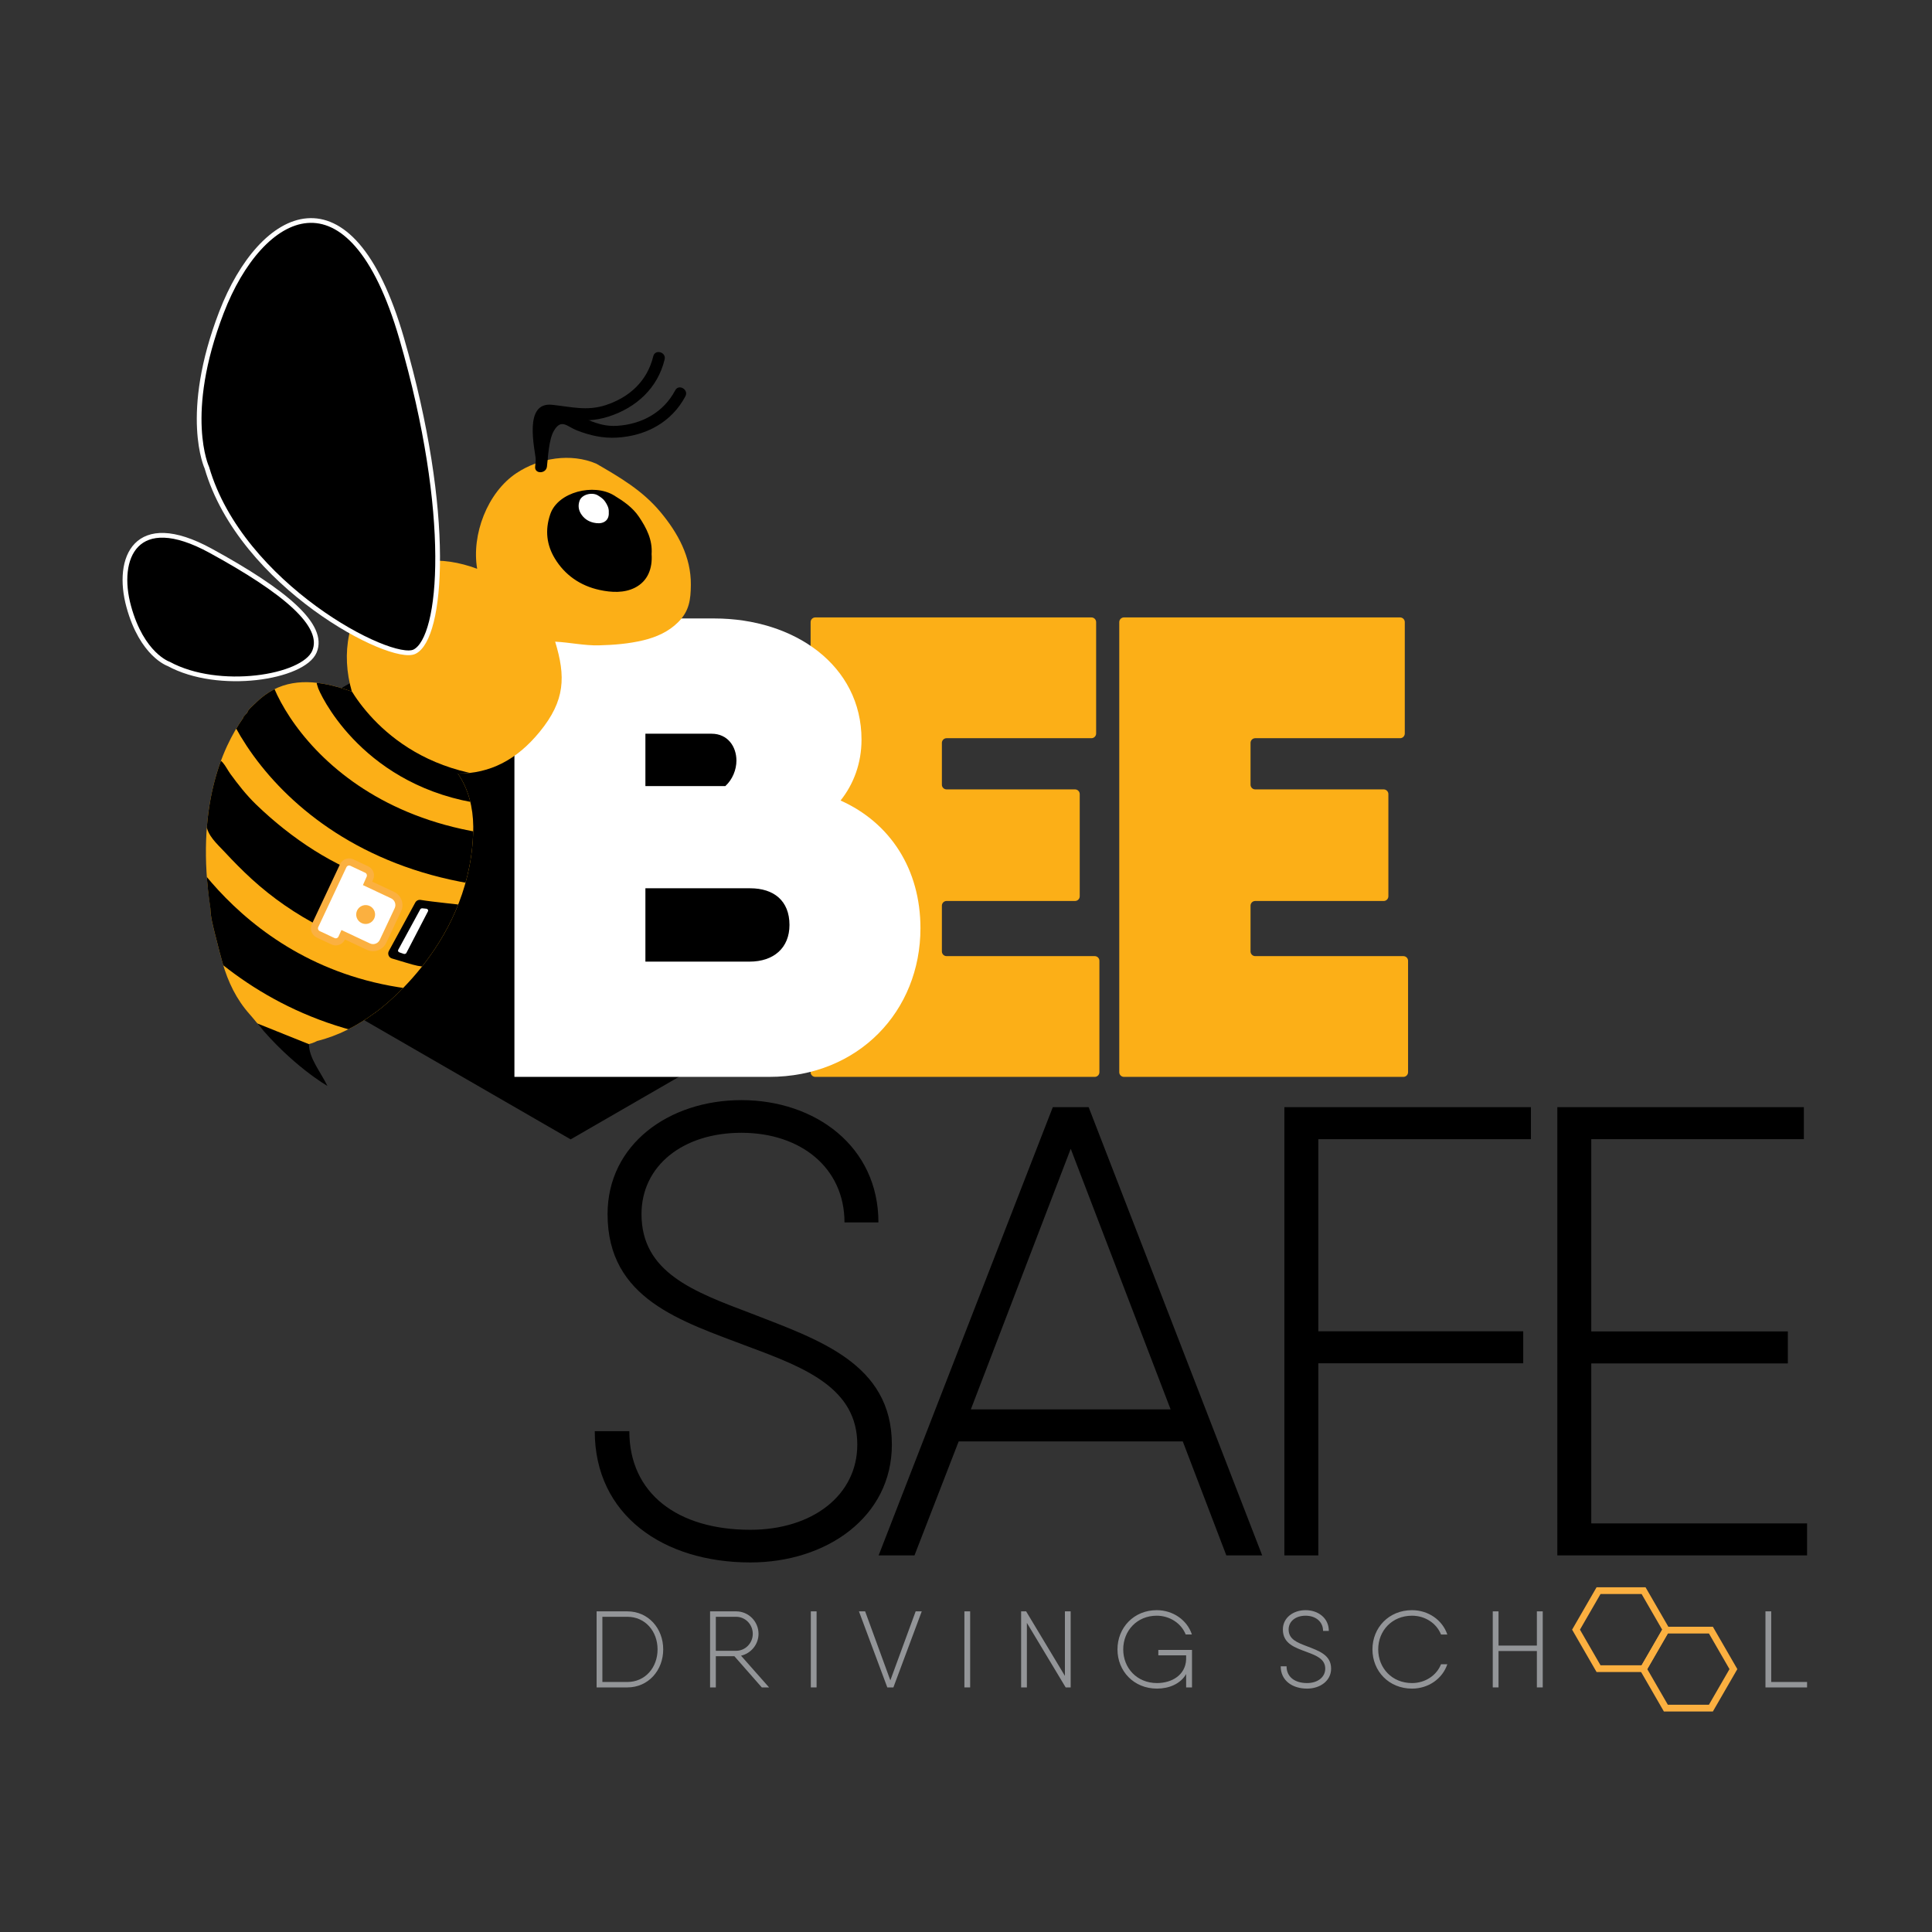 <?xml version="1.0" encoding="utf-8"?>
<!-- Generator: Adobe Illustrator 25.2.0, SVG Export Plug-In . SVG Version: 6.00 Build 0)  -->
<svg version="1.1" id="Layer_1" xmlns="http://www.w3.org/2000/svg" xmlns:xlink="http://www.w3.org/1999/xlink" x="0px" y="0px"
	 width="500px" height="500px" viewBox="0 0 500 500" style="enable-background:new 0 0 500 500;" xml:space="preserve">
<rect x="0" y="0" width="500" height="500" fill="#333333" stroke="none"/>
<style type="text/css">
	.st0{fill:#FFFFFF;}
	.st1{fill:#FCAF17;}
	.st2{clip-path:url(#SVGID_2_);fill:#FCAF17;}
	.st3{clip-path:url(#SVGID_2_);}
	.st4{clip-path:url(#SVGID_6_);}
	.st5{fill:#FBB040;}
	.st6{clip-path:url(#SVGID_2_);fill:#FFFFFF;}
	.st7{clip-path:url(#SVGID_2_);fill:none;stroke:#000000;stroke-width:13.432;stroke-miterlimit:10;}
	
		.st8{clip-path:url(#SVGID_2_);fill:none;stroke:#000000;stroke-width:7.327;stroke-linecap:round;stroke-linejoin:round;stroke-miterlimit:10;}
	.st9{stroke:#FFFFFF;stroke-width:1.221;stroke-miterlimit:10;}
	.st10{fill:#939598;}
</style>
<g>
	<polygon points="213.087,257.107 147.683,294.868 82.278,257.107 82.278,181.584 147.683,143.823 213.087,181.584 	"/>
	<g>
		<path d="M141.891,119.966c-0.367-2.759-1.333-6.764-0.611-9.506c1.051-3.993,2.751-2.236,5.743-1.879
			c3.616,0.431,7.057,0.338,10.538-0.79c7.137-2.311,12.674-7.384,14.445-14.778c0.457-1.91-2.486-2.724-2.944-0.812
			c-1.53,6.388-6.167,10.644-12.312,12.646c-4.863,1.585-8.943,0.431-13.856-0.087c-7.361-0.776-4.652,10.718-4.055,15.205
			C139.093,121.885,142.149,121.91,141.891,119.966L141.891,119.966z"/>
	</g>
	<g>
		<g>
			<path class="st0" d="M299.522,223.881c2.035,0,2.038-3.162,0-3.162C297.488,220.719,297.484,223.881,299.522,223.881
				L299.522,223.881z"/>
		</g>
	</g>
	<g>
		<path class="st1" d="M284.526,248.658v28.822c0,0.672-0.545,1.217-1.217,1.217h-63.333h-8.974c-0.672,0-1.217-0.545-1.217-1.217
			V161.006c0-0.672,0.545-1.217,1.217-1.217h32.756h38.702c0.672,0,1.217,0.545,1.217,1.217v28.823c0,0.672-0.545,1.217-1.217,1.217
			h-37.485c-0.672,0-1.217,0.545-1.217,1.217v10.815c0,0.672,0.545,1.217,1.217,1.217h33.239c0.672,0,1.217,0.545,1.217,1.217
			v26.444c0,0.672-0.545,1.217-1.217,1.217h-33.239c-0.672,0-1.217,0.545-1.217,1.217v11.836c0,0.672,0.545,1.217,1.217,1.217
			h38.334C283.981,247.441,284.526,247.986,284.526,248.658z"/>
		<path class="st1" d="M364.406,248.658v28.822c0,0.672-0.545,1.217-1.217,1.217h-63.333h-8.974c-0.672,0-1.217-0.545-1.217-1.217
			V161.006c0-0.672,0.545-1.217,1.217-1.217h32.756h38.702c0.672,0,1.217,0.545,1.217,1.217v28.823c0,0.672-0.545,1.217-1.217,1.217
			h-37.485c-0.672,0-1.217,0.545-1.217,1.217v10.815c0,0.672,0.545,1.217,1.217,1.217h33.239c0.672,0,1.217,0.545,1.217,1.217
			v26.444c0,0.672-0.545,1.217-1.217,1.217h-33.239c-0.672,0-1.217,0.545-1.217,1.217v11.836c0,0.672,0.545,1.217,1.217,1.217
			h38.334C363.862,247.441,364.406,247.986,364.406,248.658z"/>
	</g>
	<path class="st0" d="M238.212,240.223c0,21.355-15.932,38.473-39.151,38.473h-59.15h-6.779v-118.64h33.897h17.796
		c20.847,0,38.134,12.203,38.134,31.355c0,6.101-2.034,11.525-5.424,15.762C230.416,212.936,238.212,224.97,238.212,240.223z
		 M167.029,189.886v13.559h20.677c1.864-1.695,2.881-4.237,2.881-6.61c0-3.559-2.203-6.949-6.44-6.949H167.029z M204.316,239.376
		c0-6.271-4.068-9.491-10.169-9.491h-27.118v18.983h26.948C200.248,248.867,204.316,245.308,204.316,239.376z"/>
	<g>
		<defs>
			<path id="SVGID_1_" d="M170.921,132.508c-4.618-5.54-10.428-8.947-16.584-12.499c-6.605-2.839-14.734-1.506-20.651,2.416
				c-7.571,5.018-11.69,15.968-10.201,24.776c-9.182-3.42-18.964-3.13-26.162,4.185c-7.371,7.491-9.124,17.696-6.258,27.604
				c-6.482-2.335-13.92-3.859-20.328-0.48c-0.749,0.395-1.46,0.854-2.143,1.351l-0.003-0.006c0,0-0.023,0.021-0.035,0.032
				c-0.846,0.618-1.646,1.3-2.389,2.04c-0.457,0.455-2.094,1.802-2.146,2.448c-0.013,0.156-1.239,1.192-1.1,1.457
				c-5.465,7.716-12.392,23.278-8.489,49.161c-0.012-0.012,0.018,0.073,0.006,0.061c0.074,2.37,0.663,4.457,1.169,6.52
				c0.378,1.542,0.768,3.081,1.171,4.616c0.035,0.135,0.062,0.264,0.098,0.399l0.011,0.004c0.231,0.872,0.459,1.744,0.71,2.61
				c1.434,4.963,3.562,9.411,7.02,13.294c2.1,2.358,3.58,4.772,6.436,6.182c3.363,1.66,7.527,2.603,11.01,0.736
				c5.45-1.356,10.389-3.924,14.84-7.216l0.023,0.009c0,0,24.181-16.748,25.494-45.876c0.048-0.805,0.07-1.611,0.061-2.414
				c0-0.027,0.002-0.052,0.002-0.079l-0.004,0c-0.062-4.815-1.187-9.542-3.972-13.634c8.31-0.003,15.175-3.516,21.126-10.764
				c6.71-8.174,6.765-14.414,4.042-23.375c3.835,0.188,7.473,1.043,11.351,0.949c3.84-0.093,7.701-0.408,11.445-1.303
				c3.395-0.812,6.602-2.235,9.085-4.745c2.834-2.865,3.202-5.764,3.236-9.631C178.855,144.138,175.458,137.951,170.921,132.508z"/>
		</defs>
		<clipPath id="SVGID_2_">
			<use xlink:href="#SVGID_1_"  style="overflow:visible;"/>
		</clipPath>
		<path class="st2" d="M170.921,132.508c-4.618-5.54-10.428-8.947-16.584-12.499c-6.605-2.839-14.734-1.506-20.651,2.416
			c-7.571,5.018-11.69,15.968-10.201,24.776c-9.182-3.42-18.964-3.13-26.162,4.185c-7.371,7.491-9.124,17.696-6.258,27.604
			c-6.482-2.335-13.92-3.859-20.328-0.48c-0.749,0.395-1.46,0.854-2.143,1.351l-0.003-0.006c0,0-0.023,0.021-0.035,0.032
			c-0.846,0.618-1.646,1.3-2.389,2.04c-0.457,0.455-2.094,1.802-2.146,2.448c-0.013,0.156-2.469,2.603-2.33,2.868
			c-5.465,7.716-11.118,21.963-7.216,47.846c-0.012-0.012-0.025-0.024-0.037-0.036c-0.338,2.113,0.663,4.457,1.169,6.52
			c0.378,1.542,0.768,3.081,1.171,4.616c0.035,0.135,0.062,0.264,0.098,0.399l0.011,0.004c0.231,0.872,0.459,1.744,0.71,2.61
			c1.434,4.963,3.562,9.411,7.02,13.294c2.1,2.358,3.58,4.772,6.436,6.182c3.363,1.66,7.527,2.603,11.01,0.736
			c5.45-1.356,10.389-3.924,14.84-7.216l0.023,0.009c0,0,24.181-16.748,25.494-45.876c0.048-0.805,0.07-1.611,0.061-2.414
			c0-0.027,0.002-0.052,0.002-0.079l-0.004,0c-0.062-4.815-1.187-9.542-3.972-13.634c8.31-0.003,15.175-3.516,21.126-10.764
			c6.71-8.174,6.765-14.414,4.042-23.375c3.835,0.188,7.473,1.043,11.351,0.949c3.84-0.093,7.701-0.408,11.445-1.303
			c3.395-0.812,6.602-2.235,9.085-4.745c2.834-2.865,3.202-5.764,3.236-9.631C178.855,144.138,175.458,137.951,170.921,132.508z"/>
		<path class="st3" d="M66.26,208.184c-2.508-2.426-4.641-5.153-6.688-7.97c-1.071-1.473-2.774-5.409-3.987-2.461
			c-1.367,3.324-1.351,3.424-2.26,6.906c-0.67,2.567-0.211,5.856,0.032,8.55c0.274,3.028,2.81,5.161,4.758,7.255
			c2.252,2.422,4.571,4.784,7.012,7.016c5.316,4.862,11.478,9.136,18.066,12.489l6.342-15.371c-2.786-1.334-5.521-2.827-8.198-4.513
			C75.962,216.7,70.825,212.6,66.26,208.184z M107.451,233.618l-6.828,12.522c-0.389,0.76,0.012,1.686,0.834,1.919
			c2.159,0.613,5.287,1.647,6.617,1.89c2.694,0.492,5.314,0.374,7.164-2.051c3.76-4.929,4.446-7.551,6.023-13.472
			c-3.056-0.445-8.884-0.955-12.387-1.528C108.292,232.804,107.719,233.095,107.451,233.618z"/>
		<path class="st3" d="M68.618,267.254"/>
		<g class="st3">
			<defs>
				<path id="SVGID_3_" d="M82.064,269.416c8.03-1.997,14.976-6.586,20.837-12.325c-18.317-1.637-35.389-8.98-48.463-22.037
					c-0.338,2.113,0.663,4.457,1.169,6.52c0.626,2.553,1.261,5.105,1.991,7.63c1.434,4.963,3.562,9.411,7.02,13.294
					c2.1,2.358,3.58,4.772,6.436,6.182C74.417,270.34,78.581,271.283,82.064,269.416"/>
			</defs>
			<clipPath id="SVGID_4_">
				<use xlink:href="#SVGID_3_"  style="overflow:visible;"/>
			</clipPath>
		</g>
		<g class="st3">
			<defs>
				<path id="SVGID_5_" d="M68.591,179.855c0,0-23.819,21.325-11.714,66.734l40.05,15.619c0,0,25.289-16.838,25.557-48.369
					l-8.941-0.466l-35.91-19.935l-6.594-8.512L68.591,179.855z"/>
			</defs>
			<clipPath id="SVGID_6_">
				<use xlink:href="#SVGID_5_"  style="overflow:visible;"/>
			</clipPath>
			<g class="st4">
				<path class="st0" d="M96.551,245.251c-0.419,0-0.825-0.091-1.206-0.27l-6.522-3.066l-0.393,0.86
					c-0.279,0.597-0.878,0.978-1.53,0.978c-0.25,0-0.491-0.054-0.717-0.161l-3.838-1.803c-0.84-0.396-1.203-1.402-0.81-2.242
					l7.292-15.503c0.274-0.587,0.873-0.969,1.523-0.969c0.25,0,0.492,0.054,0.719,0.161l3.838,1.803
					c0.407,0.19,0.716,0.529,0.869,0.953c0.153,0.424,0.131,0.883-0.061,1.291l-0.588,1.331l6.48,3.045
					c0.687,0.322,1.207,0.893,1.464,1.607c0.258,0.714,0.221,1.486-0.103,2.173l-3.846,8.18
					C98.658,244.611,97.648,245.251,96.551,245.251L96.551,245.251z"/>
				<path class="st5" d="M90.351,223.991c0.11,0,0.222,0.024,0.328,0.074l3.839,1.804c0.385,0.18,0.551,0.639,0.369,1.024
					l-0.96,2.169l7.291,3.426c0.963,0.451,1.376,1.598,0.923,2.56l-3.847,8.181c-0.327,0.697-1.02,1.106-1.743,1.106
					c-0.274,0-0.553-0.059-0.817-0.183l-7.36-3.46l-0.777,1.703c-0.131,0.279-0.408,0.442-0.697,0.442
					c-0.11,0-0.221-0.024-0.327-0.073l-3.839-1.803c-0.384-0.182-0.549-0.64-0.37-1.025l7.291-15.502
					C89.786,224.155,90.063,223.991,90.351,223.991 M90.351,222.16c-1.006,0-1.93,0.589-2.355,1.5l-7.289,15.496
					c-0.606,1.299-0.047,2.849,1.243,3.46l3.844,1.806c0.348,0.164,0.72,0.247,1.106,0.247c1.004,0,1.928-0.587,2.355-1.496
					l0.016-0.035l5.684,2.672c0.505,0.237,1.042,0.357,1.596,0.357c1.45,0,2.785-0.847,3.401-2.159l3.847-8.181
					c0.428-0.906,0.476-1.927,0.135-2.872c-0.341-0.945-1.029-1.7-1.939-2.126l-5.669-2.664l0.235-0.532
					c0.279-0.591,0.312-1.298,0.075-1.953c-0.236-0.654-0.714-1.177-1.344-1.472l-3.836-1.802
					C91.11,222.243,90.737,222.16,90.351,222.16L90.351,222.16z"/>
			</g>
		</g>
		<path class="st6" d="M103.068,245.798l5.7-10.474c0.107-0.176,0.33-0.276,0.56-0.252l0.984,0.102
			c0.386,0.04,0.61,0.396,0.437,0.694l-5.581,10.757c-0.13,0.223-0.439,0.322-0.709,0.228l-1.103-0.385
			C103.049,246.36,102.915,246.049,103.068,245.798z"/>
		<path class="st7" d="M63.227,168.959c-4.896,4.629,12.439,50.297,69.914,54.296"/>
		<path class="st7" d="M38.68,216.861c-0.208-0.452,20.767,44.65,75.481,46.406"/>
		<path class="st8" d="M85.614,176.382c0.165,0.9,9.761,22.62,37.289,27.644"/>
	</g>
	<g>
		<path d="M141.55,120.756c0.286-2.453,0.475-7.081,1.835-9.334c1.916-3.173,3.368-1.024,5.901-0.037
			c3.395,1.322,6.749,2.085,10.401,1.87c7.497-0.442,14.134-3.979,17.693-10.698c0.919-1.735-1.715-3.279-2.636-1.541
			c-3.047,5.752-8.668,8.778-15.057,9.186c-5.537,0.354-8.986-2.814-14.035-3.861c-6.49-1.346-6.642,10.012-7.155,14.416
			C138.271,122.703,141.325,122.687,141.55,120.756L141.55,120.756z"/>
	</g>
	<path d="M168.634,143.395c0.26-3.704-1.316-6.733-3.255-9.622c-1.647-2.454-3.98-4.044-6.499-5.577
		c-5.207-3.169-14.469-0.901-16.452,4.828c-1.478,4.269-0.9,8.109,1.17,11.525c2.557,4.217,6.536,7.039,11.553,8.127
		c3.136,0.68,6.384,0.828,9.164-0.578C167.669,150.401,168.888,147.097,168.634,143.395z"/>
	<path class="st0" d="M157.549,132.595c0.075-1.069-0.38-1.943-0.939-2.776c-0.475-0.708-1.148-1.167-1.875-1.609
		c-1.502-0.914-4.175-0.26-4.747,1.393c-0.427,1.232-0.26,2.34,0.338,3.325c0.738,1.217,1.886,2.031,3.333,2.345
		c0.905,0.196,1.842,0.239,2.644-0.167C157.271,134.617,157.623,133.664,157.549,132.595z"/>
	<path class="st9" d="M81.377,168.64c2.854-6.73-7.479-15.511-26.887-26.116c-19.408-10.605-24.606,1.916-21.172,14.455
		c3.434,12.538,10.332,14.839,10.332,14.839C56.588,178.871,78.523,175.37,81.377,168.64z"/>
	<path class="st9" d="M53.54,121.053c0,0-6.436-13.691,3.78-40.235s33.382-38.941,46.623,6.735s10.491,77.489,3.361,81.089
		C101.295,171.675,62.387,151.477,53.54,121.053z"/>
	<path d="M79.958,270.23c0,3.621,2.998,7.151,4.783,10.81c0,0-9.155-5.225-18.165-16.176"/>
	<g>
		<path d="M153.922,370.387h8.949c0,16.074,12.428,25.521,31.321,25.521c16.074,0,27.675-8.949,27.675-22.04
			c0-14.583-13.423-19.886-28.172-25.355c-17.401-6.629-36.458-12.263-36.458-34.304c0-18.063,15.909-29.498,34.635-29.498
			c19.058,0,35.464,11.932,35.464,31.652h-8.783c0-14.086-11.269-23.2-26.681-23.2c-15.246,0-25.852,8.617-25.852,21.046
			c0,15.08,13.423,20.052,28.337,25.686c17.401,6.794,36.458,12.926,36.458,33.972c0,18.726-16.903,30.492-36.624,30.492
			C171.654,404.359,153.922,392.096,153.922,370.387z"/>
		<path d="M306.104,373.038h-58.001l-11.435,29.498h-9.28l45.075-116.003h9.28l44.91,116.003h-9.28L306.104,373.038z
			 M302.956,364.753l-25.852-67.448l-25.852,67.448H302.956z"/>
		<path d="M341.182,294.819v49.715h53.03v8.286h-53.03v49.716h-8.784V286.533h8.784H396.2v8.286H341.182z"/>
		<path d="M467.667,394.25v8.286h-60.818h-3.812V286.533h8.784h55.018v8.286H411.82v49.753h50.875v8.286H411.82v41.392H467.667z"/>
	</g>
	<g>
		<g>
			<path class="st10" d="M171.639,426.86c0,5.426-3.852,9.841-9.279,9.841h-7.311h-0.647v-19.682h1.49h6.467
				C167.787,417.019,171.639,421.433,171.639,426.86z M170.177,426.86c0-4.667-3.177-8.436-7.816-8.436h-6.467v16.87h6.467
				C167,435.294,170.177,431.527,170.177,426.86z"/>
			<path class="st10" d="M190.065,428.632h-4.808v8.069h-1.49v-19.682h1.49h5.258c3.205,0,5.792,2.615,5.792,5.82
				c0,2.728-1.94,5.061-4.527,5.651l7.254,8.211h-1.884L190.065,428.632z M185.257,427.225h5.258c2.362,0,4.302-1.968,4.302-4.386
				c0-2.446-1.94-4.415-4.302-4.415h-5.258V427.225z"/>
			<path class="st10" d="M211.33,417.019v19.682h-1.49v-19.682H211.33z"/>
			<path class="st10" d="M222.295,417.019h1.603l6.523,17.854l6.551-17.854h1.575l-7.339,19.682h-1.574L222.295,417.019z"/>
			<path class="st10" d="M251.075,417.019v19.682h-1.49v-19.682H251.075z"/>
			<path class="st10" d="M277.088,417.019v19.682h-1.293l-10.038-16.702v16.702h-1.49v-19.682h1.294l10.038,16.702v-16.702H277.088z
				"/>
			<path class="st10" d="M308.489,427v1.406v8.295h-1.518v-3.459c-1.462,2.559-4.443,3.768-7.536,3.768
				c-6.016,0-10.234-4.527-10.234-10.151c0-5.623,4.246-10.151,10.151-10.151c4.246,0,7.9,2.586,9.11,6.298h-1.603
				c-1.125-2.868-4.105-4.864-7.507-4.864c-5.089,0-8.66,3.881-8.66,8.717c0,4.835,3.542,8.716,8.744,8.716
				c3.881,0,7.367-2.109,7.536-6.102v-1.068h-7.198V427H308.489z"/>
			<path class="st10" d="M331.444,431.246h1.518c0,2.728,2.109,4.33,5.314,4.33c2.728,0,4.696-1.518,4.696-3.739
				c0-2.475-2.278-3.374-4.781-4.302c-2.951-1.124-6.185-2.08-6.185-5.82c0-3.065,2.699-5.005,5.876-5.005
				c3.234,0,6.017,2.024,6.017,5.371h-1.49c0-2.39-1.912-3.937-4.527-3.937c-2.586,0-4.386,1.462-4.386,3.571
				c0,2.559,2.278,3.402,4.808,4.358c2.952,1.153,6.186,2.193,6.186,5.765c0,3.177-2.868,5.174-6.214,5.174
				C334.452,437.01,331.444,434.929,331.444,431.246z"/>
			<path class="st10" d="M355.189,426.86c0-5.623,4.246-10.151,10.234-10.151c4.247,0,7.901,2.586,9.139,6.298h-1.631
				c-1.124-2.868-4.077-4.864-7.507-4.864c-5.173,0-8.744,3.881-8.744,8.717c0,4.835,3.571,8.716,8.744,8.716
				c3.431,0,6.383-1.996,7.507-4.864h1.631c-1.238,3.711-4.864,6.299-9.139,6.299C359.434,437.01,355.189,432.483,355.189,426.86z"
				/>
			<path class="st10" d="M399.26,417.019v19.682h-1.519v-9.419h-9.926v9.419h-1.49v-19.682h1.49v8.856h9.926v-8.856H399.26z"/>
			<path class="st10" d="M467.667,435.294v1.407h-10.769v-19.682h1.49v18.276H467.667z"/>
		</g>
		<g>
			<path class="st5" d="M447.592,431.966l-5.32,9.215h-10.64l-5.32-9.215l5.32-9.215h10.64L447.592,431.966 M449.622,431.966
				l-6.335-10.972h-12.67l-6.335,10.972l6.335,10.972h12.67L449.622,431.966L449.622,431.966z"/>
			<path class="st5" d="M430.171,421.754l-5.32,9.215h-10.64l-5.32-9.215l5.32-9.215h10.64L430.171,421.754 M432.2,421.754
				l-6.335-10.972h-12.67l-6.335,10.972l6.335,10.972h12.67L432.2,421.754L432.2,421.754z"/>
		</g>
	</g>
	<path class="st5" d="M96.931,235.849c0.458,1.272-0.202,2.674-1.473,3.131c-1.271,0.458-2.674-0.201-3.132-1.473
		c-0.458-1.271,0.203-2.673,1.474-3.13C95.071,233.92,96.473,234.579,96.931,235.849z"/>
</g>
<g>
</g>
<g>
</g>
<g>
</g>
<g>
</g>
<g>
</g>
<g>
</g>
</svg>
